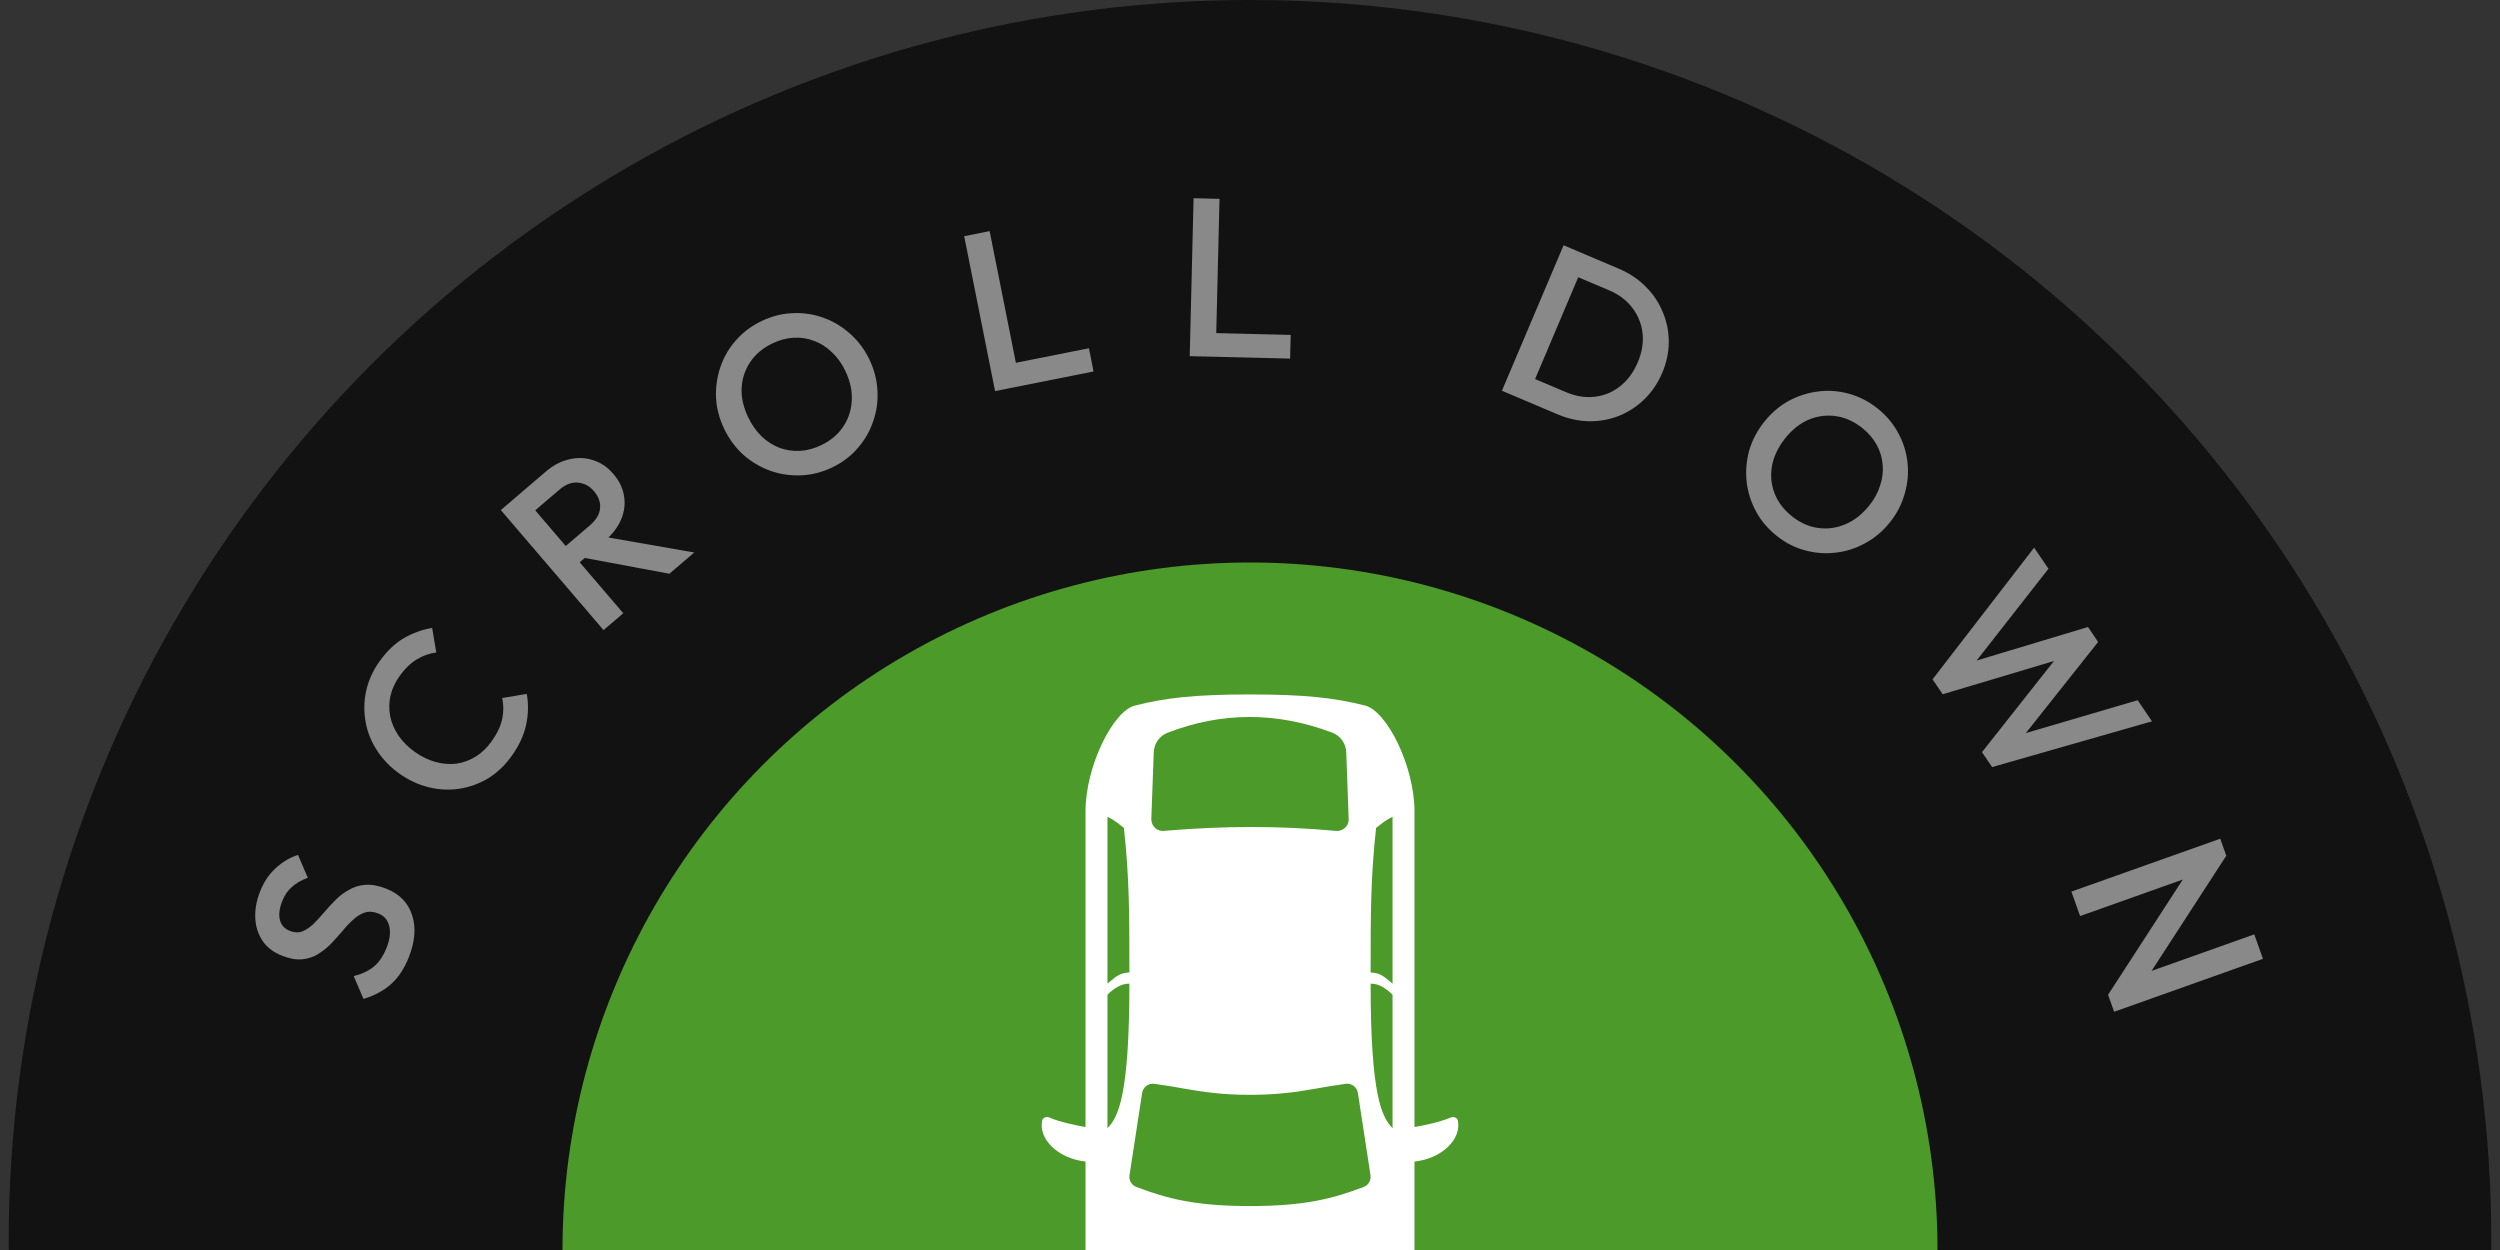 <svg xmlns="http://www.w3.org/2000/svg" width="144" height="72" viewBox="0 0 144 72" fill="none"><rect x="0" y="0" width="144" height="72" fill="#333333" stroke="none"/><g clip-path="url(#clip0_80_6455)"><circle cx="72" cy="71.5" r="71.5" fill="#121212"></circle><circle cx="72" cy="72" r="39.6" fill="#4C9A2A"></circle><path opacity="0.5" d="M23.542 55.149C23.275 55.817 22.928 56.336 22.5 56.706C22.072 57.077 21.551 57.354 20.936 57.538L20.371 56.22C20.802 56.122 21.178 55.95 21.5 55.705C21.814 55.457 22.07 55.084 22.27 54.585C22.456 54.118 22.507 53.709 22.423 53.358C22.343 52.999 22.133 52.753 21.795 52.618C21.513 52.505 21.255 52.486 21.02 52.56C20.785 52.634 20.563 52.77 20.354 52.966C20.14 53.151 19.931 53.371 19.727 53.626C19.518 53.869 19.299 54.113 19.071 54.357C18.837 54.591 18.584 54.793 18.311 54.964C18.04 55.127 17.735 55.224 17.396 55.256C17.056 55.289 16.669 55.218 16.235 55.045C15.736 54.845 15.361 54.556 15.112 54.176C14.857 53.785 14.721 53.344 14.703 52.851C14.685 52.359 14.779 51.855 14.984 51.34C15.206 50.785 15.512 50.333 15.903 49.985C16.297 49.629 16.718 49.382 17.165 49.243L17.731 50.561C17.361 50.693 17.058 50.866 16.824 51.081C16.584 51.283 16.397 51.554 16.262 51.892C16.095 52.31 16.047 52.674 16.12 52.983C16.196 53.284 16.387 53.496 16.692 53.618C16.95 53.721 17.188 53.732 17.407 53.651C17.618 53.567 17.826 53.431 18.032 53.243C18.233 53.043 18.438 52.822 18.647 52.578C18.86 52.327 19.082 52.085 19.315 51.851C19.552 51.61 19.813 51.411 20.1 51.255C20.381 51.087 20.7 50.99 21.055 50.964C21.411 50.938 21.814 51.015 22.265 51.195C23.022 51.498 23.514 52.007 23.741 52.723C23.971 53.431 23.905 54.239 23.542 55.149ZM29.479 43.534C29.097 44.071 28.648 44.501 28.13 44.824C27.611 45.136 27.058 45.337 26.471 45.43C25.876 45.518 25.284 45.49 24.695 45.347C24.098 45.199 23.535 44.937 23.005 44.56C22.476 44.183 22.047 43.739 21.718 43.229C21.383 42.714 21.163 42.164 21.058 41.578C20.953 40.993 20.963 40.404 21.087 39.812C21.216 39.212 21.471 38.644 21.853 38.107C22.28 37.507 22.748 37.059 23.258 36.761C23.767 36.464 24.311 36.267 24.892 36.169L25.13 37.583C24.734 37.631 24.356 37.766 23.996 37.989C23.64 38.204 23.314 38.52 23.018 38.937C22.757 39.304 22.582 39.684 22.493 40.078C22.404 40.472 22.399 40.868 22.478 41.265C22.555 41.649 22.714 42.017 22.953 42.369C23.192 42.72 23.506 43.033 23.895 43.31C24.283 43.586 24.682 43.78 25.093 43.891C25.503 44.002 25.906 44.034 26.302 43.986C26.696 43.926 27.064 43.789 27.407 43.576C27.75 43.363 28.053 43.072 28.314 42.705C28.636 42.253 28.84 41.824 28.927 41.418C29.012 41 29.012 40.596 28.928 40.206L30.342 39.968C30.447 40.553 30.434 41.145 30.306 41.745C30.177 42.345 29.901 42.941 29.479 43.534ZM33.035 32.693L32.232 31.755L33.98 30.258C34.329 29.96 34.523 29.64 34.562 29.299C34.601 28.945 34.483 28.607 34.207 28.284C33.959 27.995 33.655 27.833 33.295 27.799C32.935 27.765 32.581 27.897 32.232 28.196L30.474 29.7L29.628 28.713L31.436 27.166C31.87 26.794 32.328 26.556 32.809 26.452C33.285 26.341 33.742 26.361 34.179 26.512C34.617 26.651 34.999 26.911 35.326 27.293C35.67 27.694 35.876 28.122 35.945 28.576C36.021 29.025 35.965 29.472 35.777 29.918C35.588 30.365 35.277 30.774 34.842 31.146L33.035 32.693ZM34.765 36.294L28.848 29.381L29.984 28.408L35.901 35.322L34.765 36.294ZM38.558 33.048L33.568 32.117L34.295 30.827L39.99 31.822L38.558 33.048ZM47.949 26.917C47.363 27.199 46.764 27.353 46.151 27.379C45.539 27.405 44.949 27.32 44.382 27.122C43.811 26.916 43.294 26.612 42.831 26.21C42.371 25.796 42.001 25.297 41.718 24.711C41.436 24.126 41.278 23.529 41.244 22.919C41.218 22.307 41.3 21.719 41.49 21.155C41.684 20.581 41.98 20.067 42.378 19.616C42.78 19.152 43.274 18.779 43.859 18.497C44.445 18.215 45.04 18.062 45.645 18.04C46.254 18.006 46.844 18.092 47.415 18.298C47.982 18.496 48.495 18.802 48.954 19.215C49.417 19.617 49.79 20.111 50.073 20.697C50.355 21.282 50.511 21.885 50.541 22.506C50.575 23.115 50.493 23.703 50.295 24.27C50.105 24.833 49.809 25.346 49.407 25.809C49.012 26.269 48.526 26.638 47.949 26.917ZM47.304 25.64C47.858 25.373 48.282 25.014 48.575 24.565C48.877 24.112 49.039 23.61 49.062 23.06C49.09 22.498 48.964 21.929 48.685 21.351C48.478 20.922 48.22 20.565 47.91 20.282C47.604 19.987 47.264 19.771 46.89 19.634C46.512 19.489 46.118 19.429 45.706 19.454C45.303 19.475 44.894 19.586 44.481 19.785C43.934 20.049 43.511 20.407 43.209 20.86C42.912 21.302 42.748 21.799 42.717 22.353C42.694 22.903 42.821 23.467 43.1 24.045C43.307 24.474 43.565 24.84 43.875 25.143C44.189 25.435 44.529 25.651 44.895 25.792C45.269 25.929 45.663 25.989 46.078 25.971C46.49 25.946 46.898 25.836 47.304 25.64ZM57.316 22.529L55.537 13.604L57.003 13.312L58.782 22.236L57.316 22.529ZM58.323 22.328L58.056 20.989L62.723 20.059L62.989 21.398L58.323 22.328ZM68.528 20.515L68.75 11.417L70.244 11.454L70.023 20.551L68.528 20.515ZM69.555 20.539L69.588 19.175L74.345 19.291L74.311 20.655L69.555 20.539ZM87.457 22.907L87.99 21.651L90.192 22.584C90.766 22.828 91.322 22.917 91.857 22.852C92.401 22.791 92.885 22.591 93.311 22.254C93.748 21.912 94.09 21.45 94.336 20.867C94.58 20.293 94.671 19.734 94.61 19.19C94.548 18.646 94.351 18.158 94.017 17.724C93.691 17.294 93.244 16.959 92.678 16.719L90.475 15.786L91.008 14.529L93.246 15.478C93.853 15.735 94.37 16.081 94.797 16.516C95.228 16.943 95.553 17.43 95.774 17.975C96.006 18.516 96.122 19.087 96.121 19.689C96.123 20.283 95.997 20.88 95.744 21.478C95.493 22.068 95.152 22.573 94.72 22.993C94.288 23.412 93.8 23.732 93.254 23.953C92.713 24.166 92.137 24.27 91.527 24.265C90.92 24.253 90.317 24.12 89.719 23.866L87.457 22.907ZM86.511 22.507L90.062 14.128L91.439 14.711L87.888 23.09L86.511 22.507ZM102.334 30.863C101.826 30.457 101.427 29.984 101.138 29.443C100.849 28.902 100.672 28.333 100.605 27.736C100.543 27.133 100.593 26.535 100.755 25.943C100.929 25.35 101.219 24.8 101.624 24.292C102.03 23.784 102.5 23.383 103.034 23.088C103.575 22.799 104.141 22.619 104.731 22.547C105.333 22.473 105.924 22.518 106.503 22.681C107.095 22.843 107.645 23.126 108.153 23.532C108.661 23.937 109.056 24.408 109.338 24.944C109.632 25.478 109.81 26.047 109.872 26.651C109.939 27.247 109.885 27.842 109.711 28.435C109.549 29.027 109.266 29.577 108.86 30.085C108.454 30.593 107.978 30.994 107.432 31.29C106.898 31.584 106.332 31.765 105.735 31.832C105.145 31.904 104.554 31.86 103.963 31.698C103.378 31.541 102.835 31.263 102.334 30.863ZM103.205 29.729C103.686 30.113 104.193 30.34 104.725 30.41C105.263 30.485 105.786 30.414 106.292 30.197C106.81 29.979 107.269 29.619 107.669 29.117C107.967 28.745 108.176 28.358 108.297 27.956C108.431 27.552 108.479 27.152 108.44 26.756C108.407 26.352 108.291 25.971 108.09 25.611C107.896 25.256 107.62 24.936 107.261 24.649C106.787 24.271 106.28 24.044 105.741 23.969C105.215 23.892 104.695 23.96 104.182 24.171C103.676 24.388 103.223 24.748 102.823 25.249C102.526 25.621 102.308 26.013 102.169 26.423C102.042 26.832 101.994 27.232 102.026 27.623C102.064 28.02 102.181 28.401 102.376 28.768C102.577 29.128 102.853 29.448 103.205 29.729ZM111.315 39.129L117.166 31.544L117.991 32.76L113.456 38.556L113.237 38.233L120.268 36.116L120.852 36.977L116.288 42.729L116.069 42.407L123.13 40.333L123.955 41.548L114.746 44.184L114.162 43.324L118.708 37.568L118.927 37.89L111.899 39.989L111.315 39.129ZM119.313 51.357L127.887 48.309L128.235 49.288L126.771 50.292L119.813 52.766L119.313 51.357ZM121.425 57.298L126.3 49.783L128.235 49.288L123.36 56.803L121.425 57.298ZM121.425 57.298L122.779 56.333L129.846 53.821L130.347 55.229L121.773 58.278L121.425 57.298Z" fill="white"></path><g clip-path="url(#clip1_80_6455)"><path fill-rule="evenodd" clip-rule="evenodd" d="M60.028 64.549C59.809 65.576 60.898 66.727 62.526 66.906L62.526 75.234C62.526 76.516 63.658 77.94 64.224 78.28C64.867 78.864 65.329 79.17 66.892 79.573C67.054 79.776 67.377 80.015 67.62 80.116C68.751 80.593 69.979 81 72 81C74.021 81 75.249 80.593 76.381 80.116C76.623 80.013 76.947 79.776 77.108 79.573C78.671 79.17 79.133 78.864 79.776 78.28C80.342 77.94 81.474 76.516 81.474 75.234L81.474 66.906C83.103 66.727 84.19 65.576 83.972 64.549C83.932 64.36 83.72 64.302 83.552 64.373C82.956 64.629 81.948 64.845 81.474 64.914L81.474 46.732C81.474 44.147 79.895 40.961 78.632 40.641C76.876 40.195 75.158 40 72 40C68.842 40 67.124 40.195 65.368 40.641C64.105 40.961 62.526 44.147 62.526 46.732L62.526 64.914C62.054 64.845 61.045 64.628 60.449 64.373C60.281 64.302 60.068 64.36 60.028 64.549ZM64.421 77.156C63.79 76.282 63.79 75.234 63.79 74.594C64.745 76.109 65.895 77.389 67.579 78.438C66.316 78.438 65.158 77.767 64.421 77.156ZM63.79 47.047L63.79 56.656C63.859 56.601 63.925 56.546 63.988 56.493C64.287 56.241 64.541 56.027 65.053 56.016C65.053 52.652 65.053 50.57 64.737 47.688L64.547 47.541C64.317 47.345 64.062 47.178 63.79 47.047ZM63.79 64.984L63.79 57.297C64.105 56.977 64.569 56.641 65.053 56.659C65.053 63.062 64.421 64.344 63.79 64.984ZM79.579 77.156C80.211 76.282 80.211 75.234 80.211 74.594C79.256 76.109 78.105 77.389 76.421 78.438C77.684 78.438 78.843 77.767 79.579 77.156ZM80.211 56.656L80.211 47.047C79.938 47.178 79.684 47.344 79.453 47.54L79.263 47.688C78.948 50.57 78.948 52.652 78.948 56.016C79.459 56.027 79.714 56.241 80.012 56.493C80.076 56.546 80.141 56.601 80.211 56.656ZM72 69.469C68.842 69.469 67.22 69.041 65.443 68.364C65.312 68.313 65.203 68.218 65.133 68.094C65.063 67.971 65.038 67.827 65.06 67.686L65.787 62.957C65.811 62.794 65.898 62.648 66.028 62.548C66.158 62.449 66.321 62.406 66.483 62.427C67.155 62.519 67.695 62.614 68.193 62.703C69.326 62.901 70.421 63.062 72 63.062C73.579 63.062 74.673 62.901 75.807 62.703C76.305 62.614 76.846 62.519 77.518 62.427C77.679 62.405 77.843 62.449 77.973 62.548C78.103 62.647 78.19 62.794 78.215 62.957L78.94 67.686C78.963 67.827 78.937 67.971 78.867 68.094C78.798 68.218 78.688 68.313 78.557 68.364C76.78 69.041 75.158 69.469 72 69.469ZM66.316 47.18C66.314 47.279 66.334 47.377 66.374 47.467C66.413 47.557 66.472 47.637 66.546 47.702C66.62 47.766 66.707 47.813 66.801 47.84C66.894 47.867 66.993 47.872 67.089 47.855C70.602 47.557 73.74 47.568 76.911 47.855C77.319 47.919 77.7 47.599 77.684 47.18L77.545 43.343C77.538 43.095 77.459 42.855 77.317 42.652C77.176 42.45 76.978 42.295 76.75 42.206C73.554 40.995 70.391 40.995 67.251 42.206C67.022 42.295 66.825 42.45 66.683 42.652C66.541 42.855 66.462 43.095 66.455 43.343L66.316 47.18ZM80.211 57.297L80.211 64.984C79.579 64.344 78.948 63.062 78.948 56.659C79.431 56.641 79.895 56.977 80.211 57.297Z" fill="white"></path></g></g><defs><clipPath id="clip0_80_6455"><rect width="144" height="72" fill="white"></rect></clipPath><clipPath id="clip1_80_6455"><rect width="37" height="78" fill="white" transform="translate(33 72) rotate(-90)"></rect></clipPath></defs></svg>